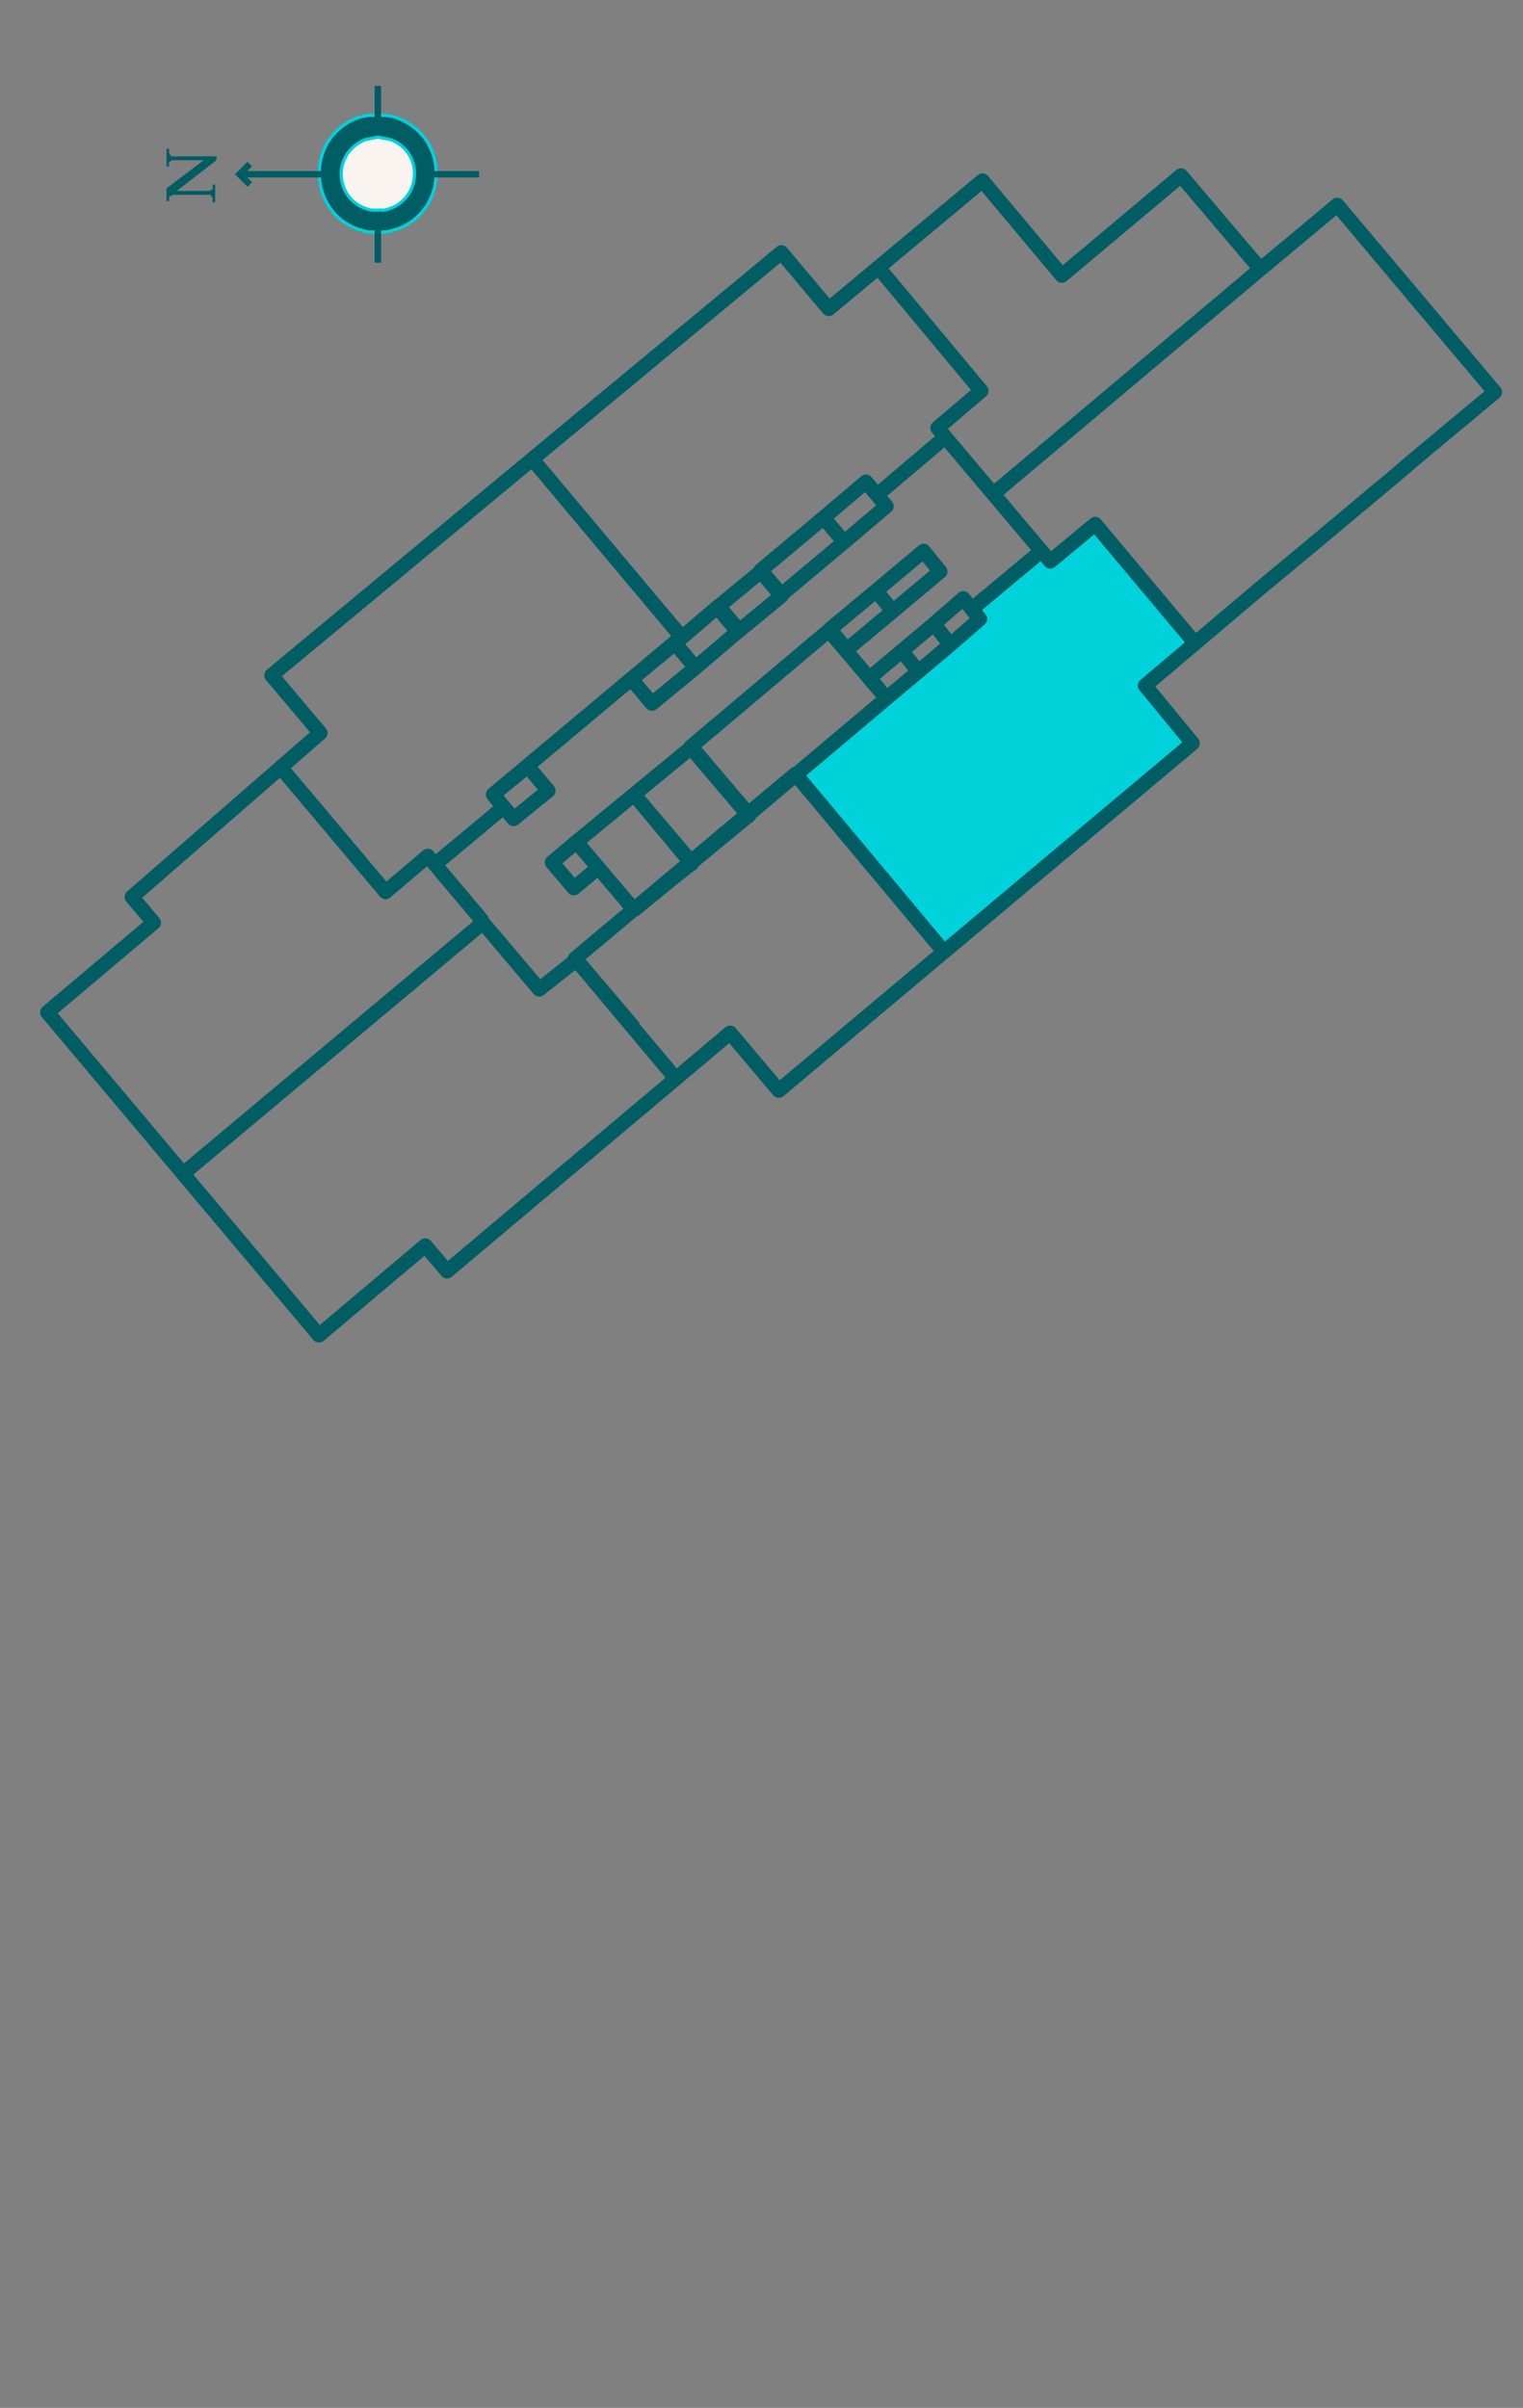 <?xml version="1.0" encoding="UTF-8"?> <svg xmlns="http://www.w3.org/2000/svg" xmlns:xlink="http://www.w3.org/1999/xlink" version="1.1" id="Type_7" x="0px" y="0px" viewBox="0 0 118.9 187.9" style="enable-background:new 0 0 118.9 187.9;" xml:space="preserve"><rect x="0" y="0" width="118.9" height="187.9" fill="#808080" stroke="none"/> <style type="text/css"> .st0{fill:#00D2DC;} .st1{fill:#005D63;} .st2{fill:none;stroke:#00D2DC;stroke-width:0.25;stroke-miterlimit:10;} .st3{fill:none;stroke:#005D63;stroke-width:0.5;stroke-miterlimit:10;} .st4{fill:#F9F4F0;} .st5{fill:none;stroke:#00D2DC;stroke-width:0.25;} .st6{fill:none;stroke:#005D63;stroke-width:1.14;stroke-linejoin:round;stroke-miterlimit:10;} </style> <g> <g> <polygon class="st0" points="85.6,40.9 93.6,50.1 89.6,53.3 93.2,57.8 73.8,73.9 62.7,60.3 77.1,48.2 76.4,47.3 82.1,43 "></polygon> <g> <g> <path class="st1" d="M29.5,9h-0.7l-0.6,0.1c-4.7,1.5-4.2,8.2,0.6,9h0.7h0.6c4.9-0.8,5.4-7.5,0.6-9L30.1,9H29.5z"></path> <path class="st2" d="M29.5,9h-0.7l-0.6,0.1c-4.7,1.5-4.2,8.2,0.6,9h0.7h0.6c4.9-0.8,5.4-7.5,0.6-9L30.1,9H29.5z"></path> </g> </g> <path class="st3" d="M19.5,14.4l-0.8-0.8l0.8-0.8 M37.4,13.6H18.8 M29.5,20.5V6.7"></path> <g> <g> <path class="st1" d="M16.9,12.2h-3c-0.1,0-0.3,0-0.4,0c-0.1,0-0.2,0-0.2-0.1s-0.1-0.1-0.1-0.2s0-0.2,0-0.3H13V13h0.2 c0-0.1,0-0.2,0-0.3s0.1-0.1,0.1-0.1s0.1-0.1,0.2-0.1c0.1,0,0.2,0,0.4,0h2l0,0L13,14.7v1h0.2c0-0.1,0-0.2,0-0.3s0.1-0.1,0.1-0.1 c0.1,0,0.1-0.1,0.2-0.1c0.1,0,0.2,0,0.4,0h2c0.2,0,0.3,0,0.4,0s0.2,0,0.2,0.1s0.1,0.1,0.1,0.2s0,0.2,0,0.3h0.2v-1.4h-0.2 c0,0.1,0,0.2,0,0.3s0,0.1-0.1,0.1c0,0-0.1,0.1-0.2,0.1s-0.2,0-0.4,0h-2.1l0,0l3.1-2.4V12.2L16.9,12.2z"></path> <path class="st4" d="M29.5,10.7L29,10.8l-0.5,0.1c-2.7,1.1-2.4,4.9,0.5,5.5h0.5H30c2.9-0.6,3.2-4.5,0.5-5.5L30,10.8L29.5,10.7z"></path> <path class="st5" d="M29.5,10.7L29,10.8l-0.5,0.1c-2.7,1.1-2.4,4.9,0.5,5.5h0.5H30c2.9-0.6,3.2-4.5,0.5-5.5L30,10.8L29.5,10.7z"></path> </g> </g> </g> </g> <path class="st6" d="M73.8,34.1l-5.3,4.5 M98.4,21L77.6,38.5 M81.3,43l-5.4-6.4l-2.7-3.2l3.4-2.9l-8-9.6 M75.9,47.5l5.4-4.5l0.7,0.8 l3.5-2.9l7.8,9.3 M89.4,53.5l9.1-7.7l2.9-2.4l7.3-6.1l2-1.7l6-5L104.4,16l-6,5l-6.2-7.3l-9.3,7.8l-6.2-7.4l-12,10L61,19.7l-39.8,33 l3.8,4.5L10.3,70l1.7,2l-8.3,7l21.2,25.2l8.3-7l1.7,2L57,80.6l3.8,4.5L93.1,58L89.4,53.5L89.4,53.5z M33.9,67.5l5.4-4.5l-0.8-1 l14.7-12.3L41.7,36 M22.1,60.1l8,9.5l3.3-2.8l4.3,5.1 M52.7,84.1l-7.8-9.3l17.2-14.4l11.7,14 M14.4,91.5L37.7,72l4.4,5.2l2.9-2.3 l4.5,5.3 M46.6,67.8l-1.8,1.5l-1.7-2l1.9-1.6 M74.2,50.3l-1.3-1.6l2.3-2l1.3,1.6L74.2,50.3z M69.2,54.5l-1.3-1.6l2.5-2.1l1.3,1.6 L69.2,54.5z M71.7,52.4l-1.3-1.6l2.5-2.1l1.3,1.6L71.7,52.4z M66.1,50.7l-1.3-1.6l3.6-3l1.3,1.6L66.1,50.7L66.1,50.7z M69.7,47.7 l-1.3-1.6l3.7-3.1l1.3,1.6L69.7,47.7z M61,46.4l-1.6-1.9l4.9-4.1l1.6,1.9L61,46.4z M65.9,42.3l-1.6-1.9l3.3-2.8l1.6,1.9L65.9,42.3z M57.6,49.3L56,47.4l3.4-2.8l1.6,1.9L57.6,49.3z M54.3,52.1l-1.6-1.9l3.4-2.9l1.6,1.9L54.3,52.1L54.3,52.1z M50.9,54.9L49.3,53 l3.4-2.8l1.6,1.9L50.9,54.9L50.9,54.9z M40.1,63.9L38.5,62l2.7-2.2l1.6,1.9L40.1,63.9z M49.5,71L45,65.7l4.5-3.7l4.5,5.4 C54,67.3,49.5,71,49.5,71z M58.4,63.6l-4.5-5.3l10.8-9.1l4.5,5.3L58.4,63.6z M54,67.3L49.5,62l4.5-3.7l4.5,5.3L54,67.3L54,67.3z"></path> </svg> 